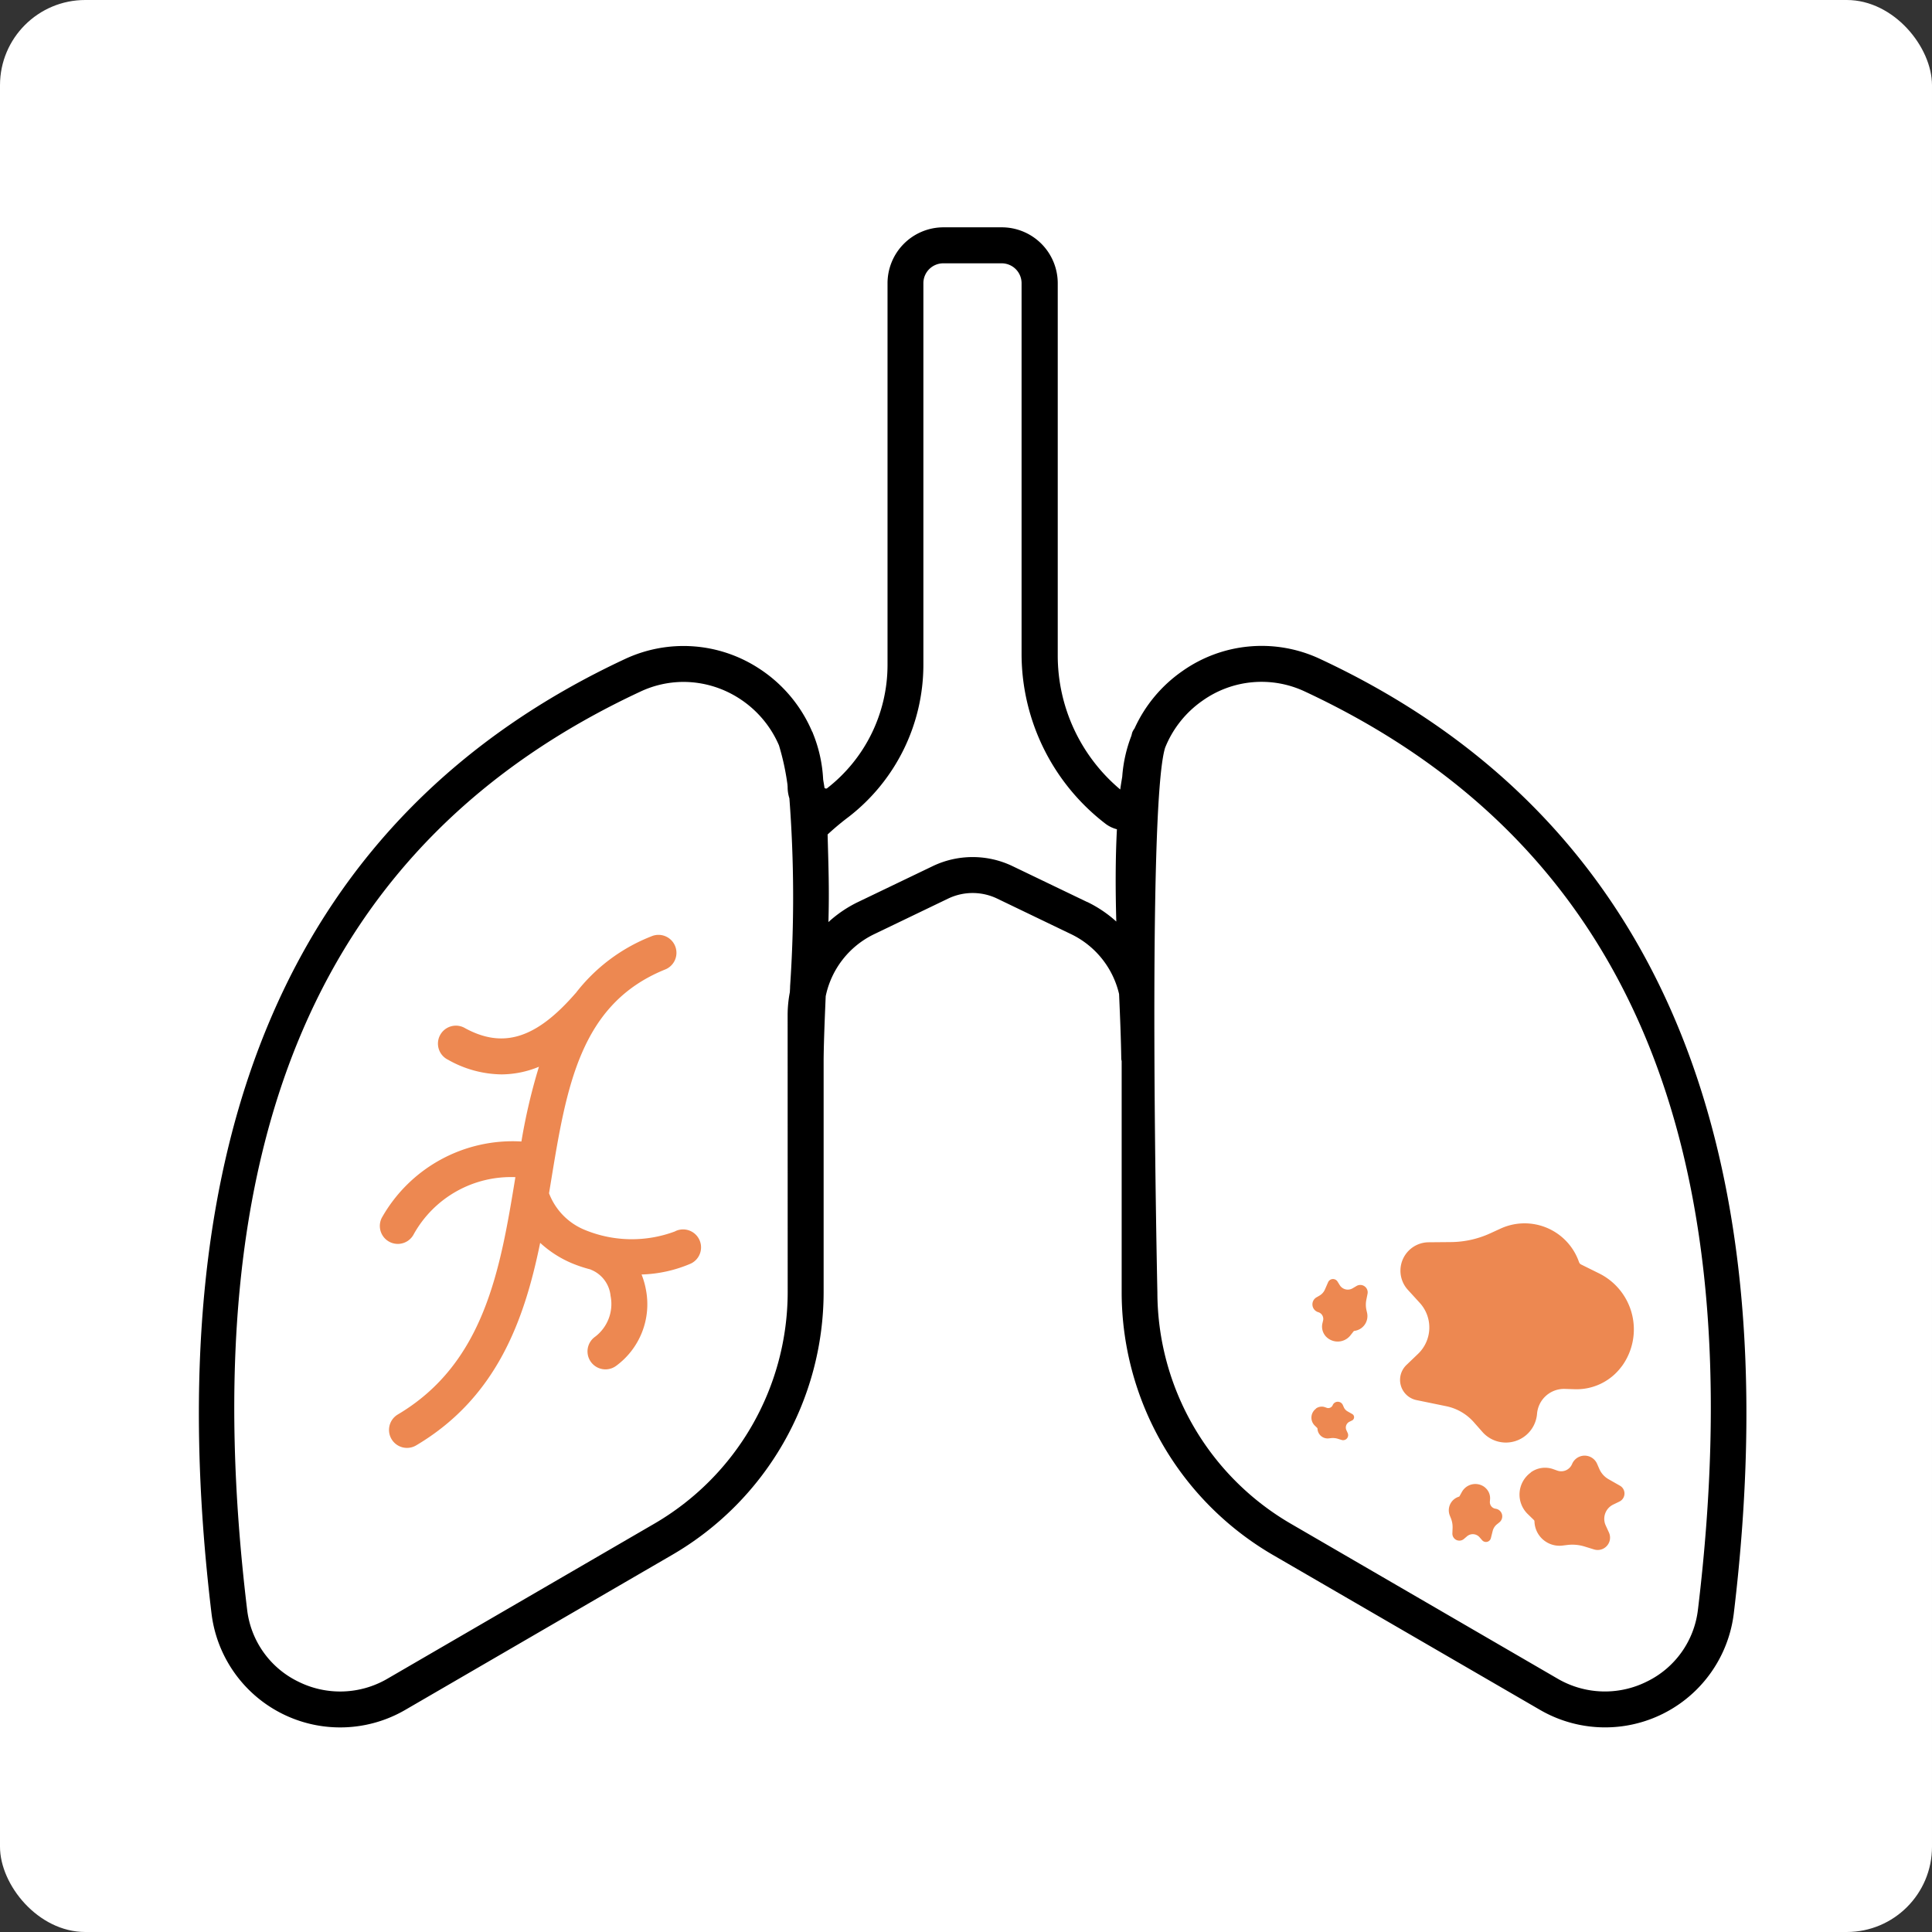 <svg xmlns="http://www.w3.org/2000/svg" xmlns:xlink="http://www.w3.org/1999/xlink" width="68" height="68" viewBox="0 0 68 68">
  <rect x="0" y="0" width="68" height="68" fill="#333333" stroke="none"/>
  <defs>
    <clipPath id="clip-path">
      <rect id="Rectangle_50" data-name="Rectangle 50" width="54.468" height="52.799" fill="none"/>
    </clipPath>
  </defs>
  <g id="pulmonology" transform="translate(-614 -279)">
    <rect id="Rectangle_48" data-name="Rectangle 48" width="68" height="68" rx="3" transform="translate(614 279)" fill="#fff"/>
    <g id="Group_32" data-name="Group 32" transform="translate(621 287)">
      <g id="Group_31" data-name="Group 31" clip-path="url(#clip-path)">
        <path id="Path_53" data-name="Path 53" d="M39.465,15.193a4.833,4.833,0,0,0-4.853.429,4.944,4.944,0,0,0-1.681,2.018.607.607,0,0,0-.078.135c-.013.039-.021.084-.033.124a4.956,4.956,0,0,0-.321,1.437c-.024.15-.051.3-.07.45a6.155,6.155,0,0,1-2.2-4.729V1.967A1.97,1.97,0,0,0,28.262,0H26.206a1.97,1.97,0,0,0-1.968,1.968V15.415a5.5,5.5,0,0,1-2.126,4.327c-.029.022-.059.013-.092-.01-.013-.1-.033-.2-.048-.3a4.949,4.949,0,0,0-.365-1.636c0-.007,0-.014-.006-.021s-.017-.025-.023-.04a4.961,4.961,0,0,0-1.889-2.224A4.857,4.857,0,0,0,15,15.193C3.317,20.646-1.581,31.951.445,48.793a4.562,4.562,0,0,0,6.823,3.386l9.408-5.464a10.707,10.707,0,0,0,5.313-9.23V29.271c.008-.66.039-1.411.073-2.208a3.126,3.126,0,0,1,1.691-2.177l2.613-1.257a1.994,1.994,0,0,1,1.736,0l2.613,1.257a3.127,3.127,0,0,1,1.673,2.1c.036.827.068,1.607.077,2.29a.594.594,0,0,0,.014.067v8.149a10.707,10.707,0,0,0,5.313,9.23L47.2,52.179a4.564,4.564,0,0,0,6.823-3.386c2.026-16.842-2.872-28.147-14.558-33.6M20.724,37.486a9.438,9.438,0,0,1-4.684,8.136L6.633,51.086a3.3,3.3,0,0,1-3.136.1,3.228,3.228,0,0,1-1.8-2.542c-1.981-16.467,2.545-27.033,13.837-32.3A3.578,3.578,0,0,1,17.054,16a3.631,3.631,0,0,1,1.955.576,3.7,3.7,0,0,1,1.408,1.656,8.751,8.751,0,0,1,.3,1.388c0,.029.005.058.005.088a1.293,1.293,0,0,0,.062.389,45.971,45.971,0,0,1,.025,6.611c0,.072-.006.141-.009.212a4.3,4.3,0,0,0-.078.772Zm10.539-13.74L28.65,22.49a3.25,3.25,0,0,0-2.833,0L23.2,23.747a4.334,4.334,0,0,0-1.042.706c.033-1.172,0-1.985-.029-3.083a9.4,9.4,0,0,1,.751-.627A6.774,6.774,0,0,0,25.5,15.415V1.967a.7.7,0,0,1,.7-.7h2.056a.7.7,0,0,1,.7.7v13.09A7.545,7.545,0,0,0,31.92,21a1.123,1.123,0,0,0,.392.186c-.055,1.041-.053,2.142-.022,3.248a4.335,4.335,0,0,0-1.027-.691m21.5,24.9a3.228,3.228,0,0,1-1.8,2.542,3.3,3.3,0,0,1-3.136-.1l-9.408-5.464a9.438,9.438,0,0,1-4.683-8.136s-.371-17.079.271-19.165a3.681,3.681,0,0,1,1.32-1.661,3.584,3.584,0,0,1,3.6-.321c11.291,5.269,15.818,15.836,13.837,32.3" transform="translate(0 0.001)"/>
        <path id="Path_54" data-name="Path 54" d="M112.095,408.43a4.334,4.334,0,0,1-3.155-.04,2.26,2.26,0,0,1-1.285-1.3l.064-.388c.551-3.365,1.027-6.271,4.013-7.484a.632.632,0,1,0-.475-1.171,6.226,6.226,0,0,0-2.664,2l-.009.007c-1.38,1.589-2.539,1.956-3.881,1.227a.632.632,0,1,0-.6,1.111,3.9,3.9,0,0,0,1.877.514,3.486,3.486,0,0,0,1.32-.269,20.439,20.439,0,0,0-.617,2.631,5.285,5.285,0,0,0-4.916,2.689.632.632,0,0,0,1.131.566,3.916,3.916,0,0,1,3.573-2c-.527,3.218-1.079,6.54-4.138,8.353a.632.632,0,1,0,.645,1.088c2.83-1.677,3.808-4.4,4.365-7.129a3.858,3.858,0,0,0,1.1.711,4.794,4.794,0,0,0,.667.224c.009,0,.015.01.024.012a1.108,1.108,0,0,1,.687.92,1.446,1.446,0,0,1-.546,1.439.632.632,0,1,0,.733,1.03,2.69,2.69,0,0,0,1.058-2.685,2.8,2.8,0,0,0-.154-.537,4.721,4.721,0,0,0,1.736-.385.632.632,0,0,0-.549-1.139" transform="translate(-95.331 -373.091)" fill="#ed8851"/>
        <path id="Path_55" data-name="Path 55" d="M683.295,565.127h0a2.2,2.2,0,0,0-.8-3.278l-.626-.31a.15.15,0,0,1-.076-.086,2.027,2.027,0,0,0-2.76-1.179l-.364.167a3.39,3.39,0,0,1-1.382.308l-.785.007a1,1,0,0,0-.731,1.676l.418.458a1.284,1.284,0,0,1-.06,1.792l-.411.394a.726.726,0,0,0,.356,1.235l1.046.215a1.771,1.771,0,0,1,.971.563l.3.34a1.1,1.1,0,0,0,1.925-.638.953.953,0,0,1,.979-.874l.349.011a1.97,1.97,0,0,0,1.648-.8" transform="translate(-633.217 -525.032)" fill="#ed8851"/>
        <path id="Path_56" data-name="Path 56" d="M743.007,691.452h0a.956.956,0,0,0-.107,1.46l.217.211a.065.065,0,0,1,.02.045.88.88,0,0,0,.984.854l.173-.021a1.47,1.47,0,0,1,.612.056l.325.1a.435.435,0,0,0,.525-.6l-.112-.245a.557.557,0,0,1,.263-.732l.222-.108a.315.315,0,0,0,.017-.557l-.4-.228a.769.769,0,0,1-.326-.362l-.079-.181a.478.478,0,0,0-.88.008.414.414,0,0,1-.521.231l-.143-.051a.855.855,0,0,0-.787.112" transform="translate(-696.129 -647.623)" fill="#ed8851"/>
        <path id="Path_57" data-name="Path 57" d="M704.1,706.775h0a.541.541,0,0,0-.813.159l-.083.15a.037.037,0,0,1-.022.018.5.5,0,0,0-.32.665l.037.091a.833.833,0,0,1,.06.343l-.007.193a.246.246,0,0,0,.4.2l.117-.1a.315.315,0,0,1,.439.035l.092.105a.178.178,0,0,0,.307-.074l.064-.254a.435.435,0,0,1,.149-.232l.087-.07a.271.271,0,0,0-.135-.479.234.234,0,0,1-.2-.25l.006-.085a.484.484,0,0,0-.179-.413" transform="translate(-658.833 -662.423)" fill="#ed8851"/>
        <path id="Path_58" data-name="Path 58" d="M626.555,593.42h0a.571.571,0,0,0,.875-.027l.112-.142a.039.039,0,0,1,.026-.015.526.526,0,0,0,.447-.638l-.023-.1a.879.879,0,0,1,0-.368l.04-.2a.26.26,0,0,0-.387-.275l-.139.082a.333.333,0,0,1-.452-.111l-.078-.125a.188.188,0,0,0-.333.024l-.111.254a.46.46,0,0,1-.195.217l-.1.058a.286.286,0,0,0,.059.523.247.247,0,0,1,.17.3l-.021.088a.511.511,0,0,0,.116.461" transform="translate(-586.899 -554.393)" fill="#ed8851"/>
        <path id="Path_59" data-name="Path 59" d="M625.749,660.748h0a.389.389,0,0,0-.044.594l.088.086a.027.027,0,0,1,.008.018.358.358,0,0,0,.4.347l.07-.008a.6.6,0,0,1,.249.023l.132.041a.177.177,0,0,0,.213-.242l-.045-.1a.227.227,0,0,1,.107-.3l.09-.044a.128.128,0,0,0,.007-.227l-.164-.093a.312.312,0,0,1-.133-.147l-.032-.073a.194.194,0,0,0-.358,0,.168.168,0,0,1-.212.094l-.058-.021a.348.348,0,0,0-.32.046" transform="translate(-586.43 -619.167)" fill="#ed8851"/>
      </g>
    </g>
  </g>
</svg>
